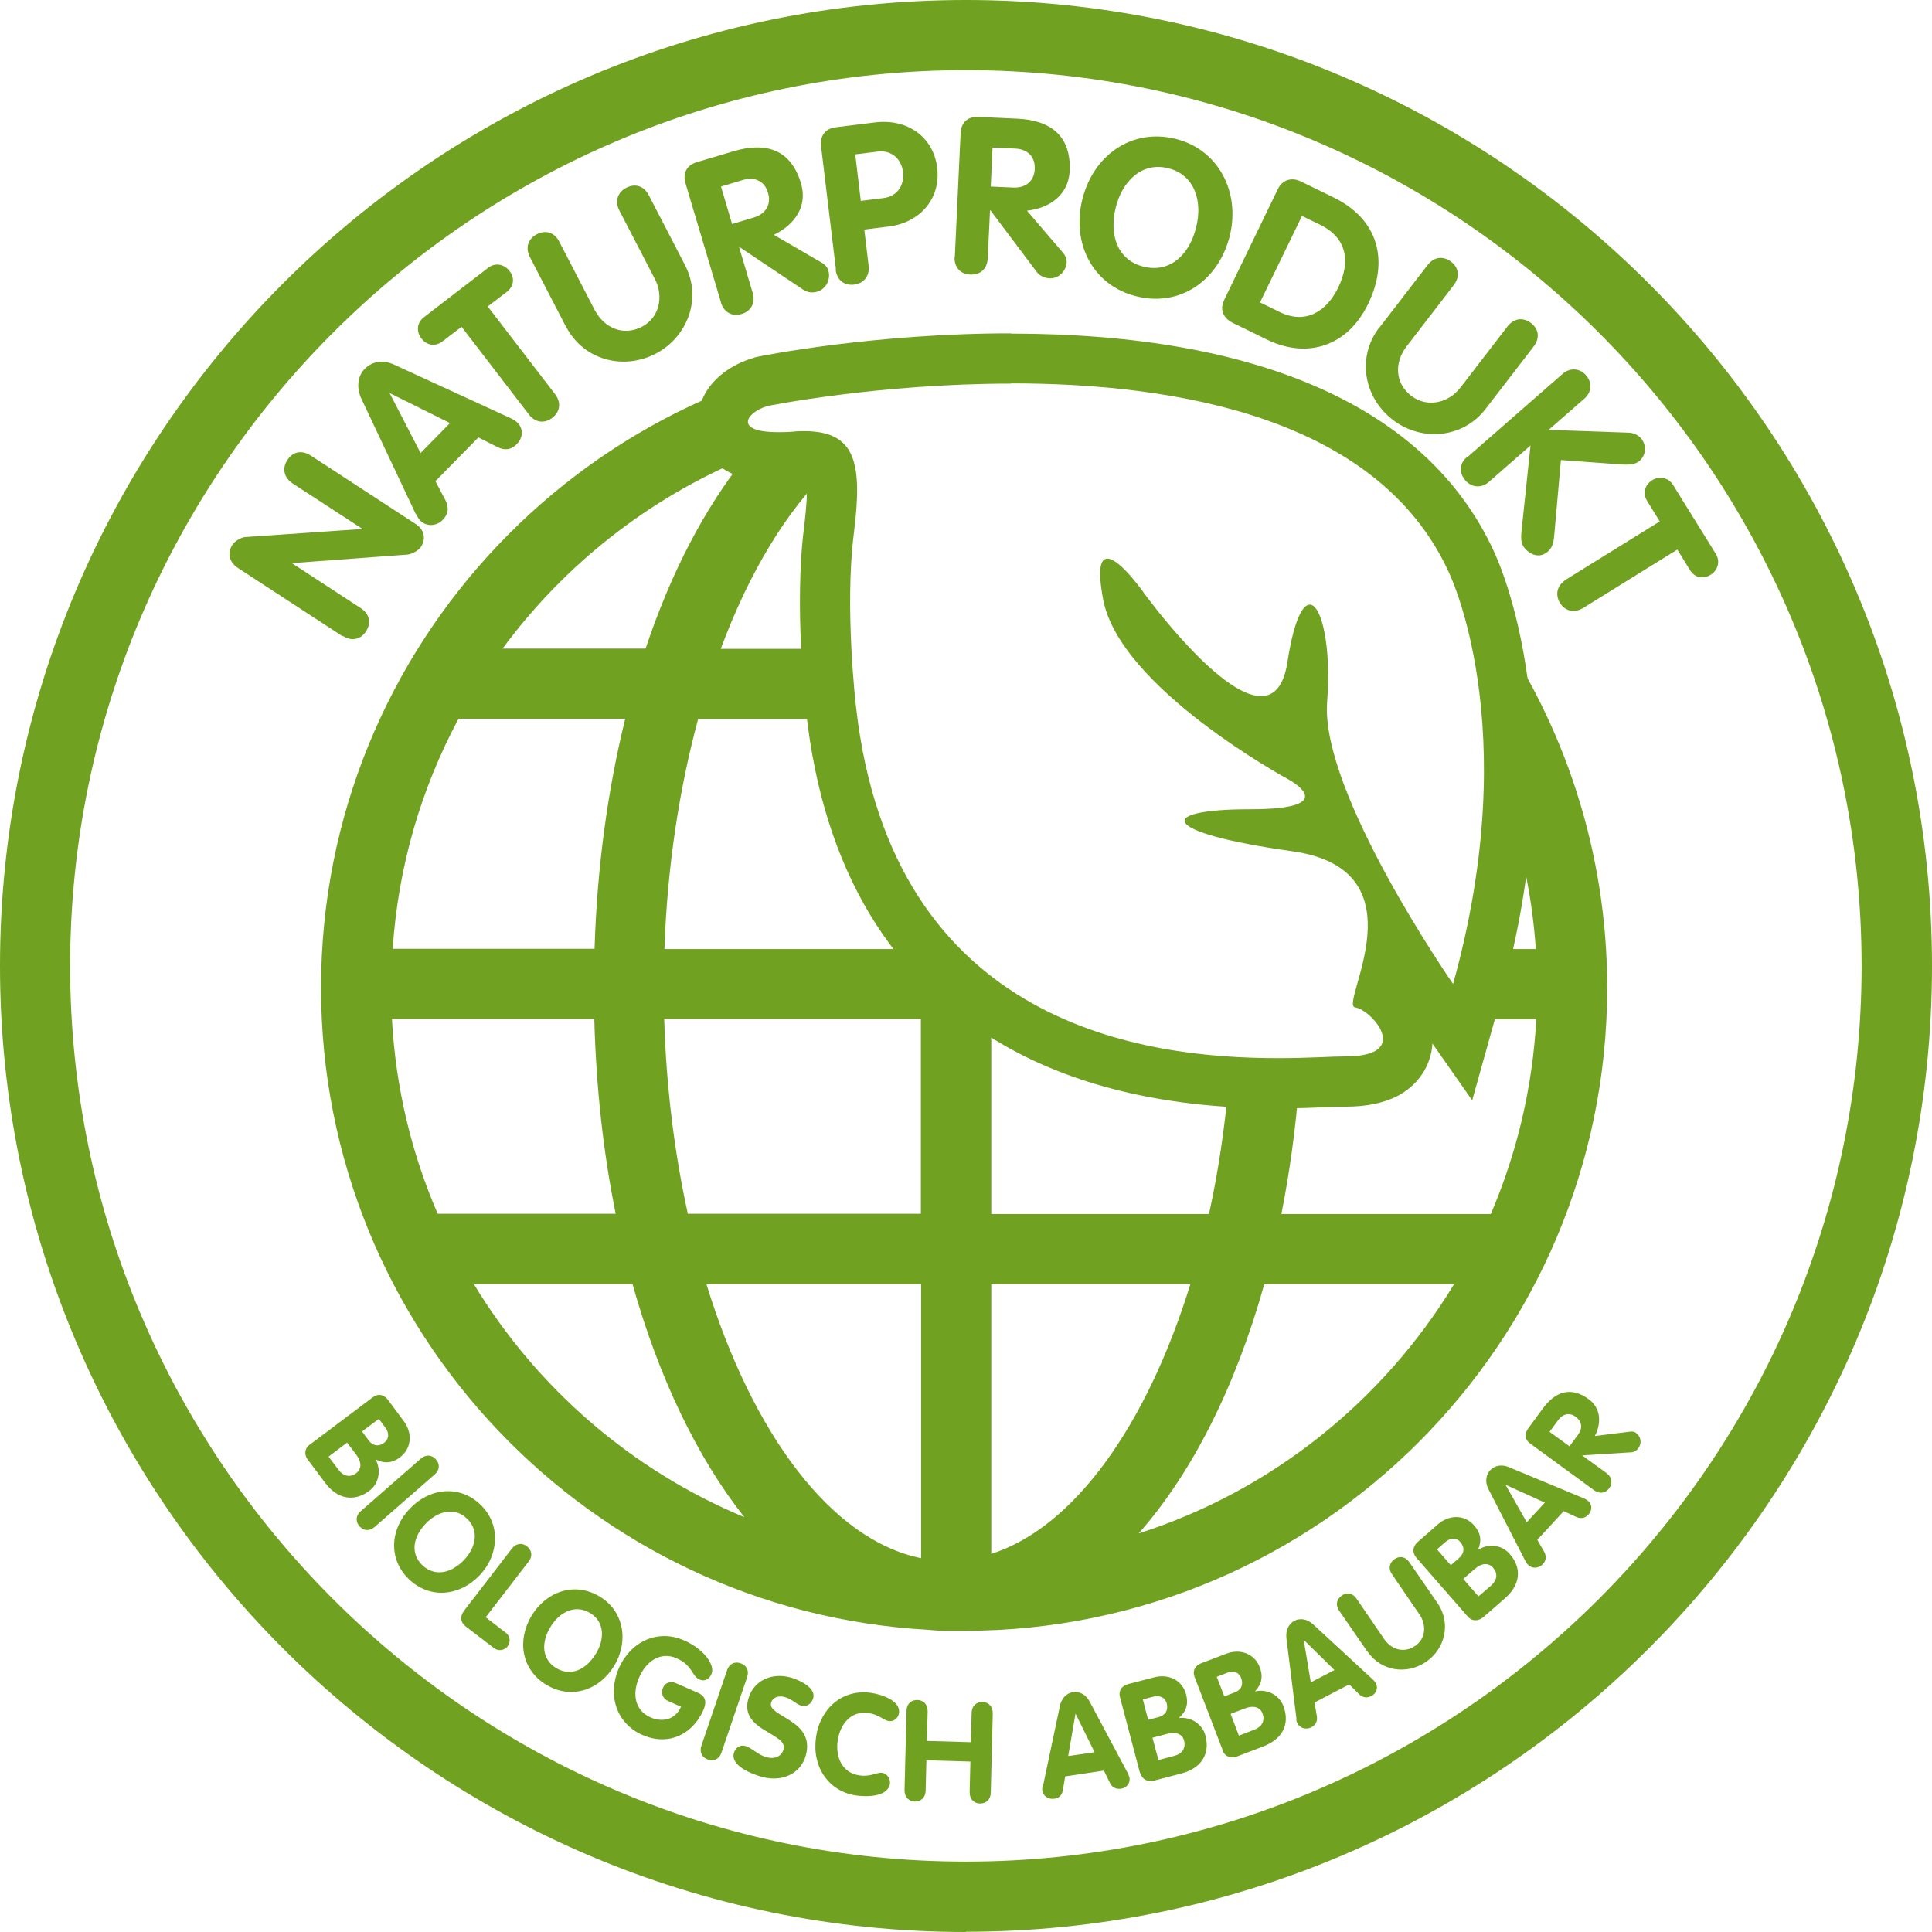 <?xml version="1.0" encoding="UTF-8"?>
<svg id="Ebene_2" data-name="Ebene 2" xmlns="http://www.w3.org/2000/svg" viewBox="0 0 76.85 76.85">
  <defs>
    <style>
      .cls-1 {
        fill: #71a121;
      }
    </style>
  </defs>
  <g id="Ebene_1-2" data-name="Ebene 1">
    <g>
      <path class="cls-1" d="M13.81,57.39l.36.47c.23.31.21.58,0,.74-.25.19-.52.11-.7-.13l-.4-.53.74-.56h0ZM15.07,56.44l.26.35c.15.2.16.44-.05.6-.22.17-.46.12-.62-.1l-.26-.35.67-.5h0ZM12.32,57.46c-.21.16-.23.41-.07.61l.69.92c.46.62,1.12.78,1.75.31.39-.29.48-.83.25-1.25h0c.35.18.66.15.97-.08.47-.36.5-.96.16-1.43l-.64-.86c-.15-.21-.39-.26-.6-.1l-2.5,1.88h0Z"/>
      <path class="cls-1" d="M14.35,60.11c-.21.18-.21.42-.05.6s.39.21.6.03l2.39-2.09c.21-.18.21-.42.05-.6-.16-.18-.39-.21-.6-.03l-2.39,2.09h0Z"/>
      <path class="cls-1" d="M16.27,62.82c.83.79,2.01.68,2.81-.16.78-.82.84-2.04.03-2.81-.82-.79-2.01-.68-2.81.16-.8.84-.85,2.03-.03,2.81h0ZM16.8,62.26c-.51-.49-.34-1.16.13-1.65.47-.49,1.14-.69,1.65-.2.5.48.34,1.16-.13,1.65-.47.49-1.13.69-1.65.2h0Z"/>
      <path class="cls-1" d="M18.46,64.07c-.17.22-.15.46.07.63l1.11.85c.19.15.42.09.54-.05.12-.15.15-.39-.07-.56l-.79-.61,1.71-2.22c.17-.22.12-.45-.07-.6-.19-.15-.43-.13-.6.09l-1.9,2.47h0Z"/>
      <path class="cls-1" d="M21.72,67.01c.98.6,2.11.24,2.71-.75.59-.97.39-2.17-.57-2.75-.97-.59-2.1-.24-2.71.75-.6.99-.4,2.16.57,2.75h0ZM22.12,66.35c-.6-.37-.58-1.06-.22-1.64.35-.58.97-.91,1.57-.55.6.36.58,1.07.22,1.64-.36.58-.96.92-1.57.55h0Z"/>
      <path class="cls-1" d="M26.88,66.95c-.19-.09-.42-.03-.51.19-.09.21-.01.42.2.52l.52.23c-.26.58-.82.6-1.22.42-.65-.29-.72-.98-.44-1.6.27-.62.84-1.03,1.48-.75.67.3.58.7.92.85.18.08.38,0,.47-.22.16-.36-.31-1-1.09-1.34-1.04-.46-2.12.04-2.59,1.1-.47,1.06-.11,2.2.93,2.66,1.02.45,1.99,0,2.43-.99.14-.33.09-.55-.23-.69l-.87-.38h0Z"/>
      <path class="cls-1" d="M27.9,69.44c-.09.26.03.47.26.55.23.08.45-.01.54-.28l1.02-3c.09-.26-.03-.47-.26-.55-.23-.08-.45.01-.54.28l-1.02,3h0Z"/>
      <path class="cls-1" d="M31.42,66.72c-.72-.19-1.46.12-1.66.88-.33,1.25,1.58,1.34,1.41,1.98-.07.26-.32.41-.67.32-.35-.09-.6-.38-.85-.45-.22-.06-.41.08-.46.29-.13.51.74.84,1.16.95.75.19,1.51-.12,1.71-.89.36-1.39-1.53-1.51-1.39-2.06.06-.23.3-.3.53-.24.32.08.45.29.68.35.22.06.41-.09.47-.31.11-.43-.62-.74-.92-.82h0Z"/>
      <path class="cls-1" d="M32.46,69.11c-.17,1.14.48,2.15,1.6,2.31.41.06,1.26.06,1.34-.47.02-.13-.06-.39-.31-.43-.23-.03-.45.17-.91.1-.68-.1-.95-.72-.86-1.38.1-.67.54-1.2,1.22-1.1.46.07.59.29.82.32.2.03.37-.12.4-.32.07-.49-.69-.74-1.1-.8-1.13-.17-2.03.6-2.2,1.75h0Z"/>
      <path class="cls-1" d="M35.98,71.21c0,.28.17.44.41.45.24,0,.42-.15.43-.42l.03-1.22,1.75.05-.03,1.22c0,.28.17.44.41.45.24,0,.42-.15.43-.42l.08-3.17c0-.28-.17-.44-.41-.45-.24,0-.42.15-.43.42l-.03,1.18-1.75-.05.03-1.18c0-.28-.17-.44-.41-.45-.24,0-.42.15-.43.42l-.08,3.17h0Z"/>
      <path class="cls-1" d="M42.78,68.18h.01s.75,1.52.75,1.52l-1.05.15.29-1.68h0ZM41.47,71.03s-.02.1-.01.19c.03.22.24.36.47.33.23-.03.32-.17.35-.35l.09-.54,1.54-.23.24.49c.08.16.21.26.45.23.2-.03.36-.21.33-.42,0-.04-.03-.11-.07-.2l-1.52-2.85c-.13-.25-.37-.41-.66-.37-.28.04-.47.28-.52.55l-.67,3.17h0Z"/>
      <path class="cls-1" d="M45.85,69.12l.57-.15c.38-.1.62.02.68.27.08.3-.09.53-.38.6l-.64.17-.24-.9h0ZM45.45,67.6l.42-.11c.24-.06.47.01.54.27.07.27-.06.47-.32.54l-.42.11-.21-.81h0ZM45.36,70.53c.07.25.29.36.54.3l1.11-.29c.74-.2,1.14-.74.94-1.5-.12-.47-.59-.76-1.06-.7h0c.3-.26.39-.56.29-.94-.15-.57-.7-.83-1.27-.68l-1.04.27c-.25.07-.39.26-.32.52l.8,3.03h0Z"/>
      <path class="cls-1" d="M48.96,68.17l.55-.21c.36-.14.62-.05.71.2.11.29-.03.53-.32.64l-.62.24-.33-.87h0ZM48.4,66.7l.41-.16c.23-.09.47-.04.56.21.1.26,0,.48-.26.57l-.41.16-.3-.78h0ZM48.63,69.63c.09.24.33.33.57.24l1.07-.41c.72-.28,1.06-.86.78-1.6-.17-.45-.67-.69-1.13-.58h0c.27-.29.33-.6.19-.96-.21-.55-.79-.75-1.33-.54l-1,.38c-.24.09-.36.3-.26.55l1.12,2.92h0Z"/>
      <path class="cls-1" d="M51.87,65.24h0s1.21,1.19,1.21,1.19l-.94.49-.28-1.68h0ZM51.56,68.37s0,.1.05.18c.1.2.35.26.55.16.2-.11.25-.27.22-.45l-.09-.54,1.38-.72.39.39c.13.12.29.18.5.07.18-.1.27-.31.17-.5-.02-.03-.06-.1-.13-.16l-2.37-2.19c-.21-.19-.48-.27-.74-.14-.25.13-.35.41-.32.69l.4,3.21h0Z"/>
      <path class="cls-1" d="M54.4,65.7c.54.78,1.56.93,2.33.4.76-.52.99-1.54.46-2.32l-1.13-1.64c-.16-.23-.39-.26-.59-.12-.2.14-.26.37-.1.6l1.1,1.61c.28.41.24.96-.18,1.24-.44.3-.94.15-1.23-.27l-1.1-1.61c-.16-.23-.39-.26-.59-.12-.2.14-.26.37-.1.6l1.13,1.64h0Z"/>
      <path class="cls-1" d="M58.2,62.81l.45-.39c.29-.26.56-.26.74-.06.21.24.15.51-.08.71l-.5.43-.61-.7h0ZM57.16,61.63l.33-.29c.18-.16.43-.2.6,0,.18.21.16.45-.05.63l-.33.29-.55-.63h0ZM58.38,64.3c.17.2.42.19.62.03l.87-.76c.58-.51.7-1.17.18-1.76-.32-.37-.86-.42-1.26-.16h0c.16-.37.11-.67-.15-.97-.39-.45-1-.43-1.44-.05l-.81.71c-.19.17-.23.4-.06.61l2.06,2.36h0Z"/>
      <path class="cls-1" d="M59.91,59.07h0s1.54.7,1.54.7l-.72.78-.84-1.48h0ZM60.69,62.11s.04.09.11.15c.16.15.42.12.57-.04.15-.17.14-.34.05-.5l-.27-.47,1.05-1.14.5.23c.16.07.33.07.49-.1.14-.15.15-.39-.01-.53-.03-.03-.09-.07-.18-.11l-2.98-1.24c-.26-.11-.55-.09-.75.13-.19.21-.19.51-.06.75l1.48,2.88h0Z"/>
      <path class="cls-1" d="M61.64,56.95l.34-.46c.18-.25.45-.32.7-.13.25.18.28.46.09.71l-.34.46-.8-.58h0ZM63.41,59.28c.23.16.46.11.6-.08.14-.19.12-.43-.1-.6l-.98-.71h0s1.94-.12,1.94-.12c.14,0,.25-.09.31-.18.14-.2.08-.46-.1-.59-.06-.05-.15-.07-.26-.05l-1.38.17c.26-.51.25-1.09-.24-1.46-.71-.52-1.33-.32-1.84.38l-.58.79c-.16.23-.12.45.1.6l2.53,1.85h0Z"/>
      <path class="cls-1" d="M38.42,2.79C18.78,2.79,2.79,18.78,2.79,38.42s15.99,35.63,35.63,35.63,35.63-15.99,35.63-35.63S58.07,2.79,38.42,2.79M38.42,76.85C17.24,76.85,0,59.61,0,38.42S17.24,0,38.42,0s38.43,17.24,38.43,38.42-17.24,38.42-38.43,38.42"/>
      <path class="cls-1" d="M29.61,18.24c-1.59,1.99-2.93,4.56-3.93,7.56h-5.69c2.45-3.32,5.77-5.95,9.62-7.56M18.23,28.59h6.64c-.69,2.8-1.12,5.88-1.22,9.15h-8.03c.22-3.29,1.14-6.39,2.62-9.15M15.59,40.53h8.05c.07,2.73.36,5.33.85,7.75h-7.08c-1.04-2.4-1.67-5.01-1.82-7.75M18.85,51.08h6.31c1.05,3.73,2.58,6.91,4.45,9.27-4.49-1.87-8.26-5.14-10.76-9.27M28.1,51.08h8.54v10.9c-3.57-.72-6.71-4.95-8.54-10.9M36.64,48.28h-9.28c-.53-2.41-.86-5.03-.94-7.75h10.21v7.75h0ZM39.43,51.08h7.92c-1.73,5.6-4.61,9.67-7.92,10.73v-10.73h0ZM45.29,61c2.13-2.41,3.86-5.84,5-9.92h7.55c-2.83,4.66-7.27,8.23-12.56,9.92M44.59,14.48c-2-.5-4.09-.77-6.24-.77-.13,0-.26,0-.39.01h-.23c-.27-.01-.54,0-.8.03-13.45.74-24.16,11.91-24.16,25.54s10.71,24.8,24.16,25.54c.27.03.53.04.8.04h.23c.13,0,.26,0,.39,0,14.11,0,25.58-11.48,25.58-25.58,0-5.43-1.71-10.47-4.6-14.61.43,1.68.84,4.2.66,7.48.59,1.78.97,3.65,1.1,5.59h-1.91c-.12.54-.26,1.1-.42,1.67l-.31,1.12h2.66c-.15,2.74-.78,5.35-1.81,7.75h-8.33c.33-1.66.57-3.41.71-5.22-.27,0-.54.01-.85.01-.67,0-1.32-.02-1.95-.06-.16,1.83-.42,3.6-.79,5.27h-8.66v-7.75h.74c-1.37-.82-2.55-1.83-3.54-3.04v.25h-10.2c.11-3.27.59-6.37,1.34-9.15h5.34c-.02-.13-.04-.25-.06-.38-.01-.08-.12-1.07-.19-2.41h-4.19c1.13-3.04,2.62-5.51,4.33-7.14-.04-.13-.08-.24-.14-.31-.16-.18-.57-.22-.88-.22-.12,0-.24,0-.37.01-.25.02-.48.03-.67.03-1.33,0-2.07-.41-2.18-1.23-.11-.76.48-1.47,1.48-1.76h.04s.05-.02.05-.02c.18-.04,4.54-.91,9.89-.91,1.55,0,3,.08,4.37.23M51.8,28.59c-.02-.26-.03-.51,0-.75v-.14c-.29.53-.7.78-1.05.89h1.06ZM57.55,40.53l-.57-.82c-.16-.23-.66-.96-1.29-1.97h-.36c-.09.61-.24,1.18-.37,1.63l-.03.11c.36.26.69.63.89,1.05h1.74ZM48.91,28.33c.68.49,1.33.92,1.89,1.26-.07-.32-.13-.64-.21-.95-.16.04-.31.05-.42.05-.4,0-.83-.13-1.26-.36"/>
      <path class="cls-1" d="M40.22,13.26c-5.44,0-9.9.89-10.08.93l-.09.02-.09.03c-1.49.45-2.37,1.6-2.18,2.86.09.63.58,2.08,3.17,2.08.23,0,.48-.01.75-.03.11,0,.21-.01.29-.01h.1c.02.27.02.81-.11,1.86-.4,3.17.07,7.18.09,7.35.69,6.21,3.37,10.69,7.96,13.28,2.89,1.63,6.52,2.46,10.79,2.46.79,0,1.48-.03,1.98-.05.3-.01.56-.02.72-.02.83,0,1.5-.14,2.04-.41.84-.43,1.36-1.2,1.42-2.1h0s1.58,2.26,1.58,2.26l1.14-4.08c2.96-10.61-.01-17.2-.3-17.81-2.62-5.63-9.25-8.61-19.2-8.61M40.22,15.25c6.58,0,14.57,1.36,17.39,7.47,0,0,3.06,6.12.19,16.42,0,0-5.29-7.61-5.01-11.22.17-2.21-.22-3.87-.69-3.87-.3,0-.64.67-.89,2.29-.15.97-.54,1.35-1.05,1.35-1.67,0-4.61-4.04-4.61-4.04,0,0-.99-1.43-1.5-1.43-.27,0-.4.4-.17,1.62.65,3.52,7.33,7.14,7.33,7.14,0,0,2.32,1.21-1.48,1.21s-3.62.93,1.67,1.67c5.29.74,1.85,6.12,2.5,6.21.65.09,2.32,1.95-.37,1.95-.51,0-1.47.07-2.7.07-5.23,0-15.35-1.22-16.78-13.98,0,0-.46-3.89-.09-6.86.35-2.78.12-4.1-1.97-4.1-.14,0-.29,0-.44.02-.22.02-.43.02-.6.02-1.8,0-1.26-.79-.42-1.04,0,0,4.38-.89,9.69-.89"/>
      <path class="cls-1" d="M13.63,25.29c.37.24.73.14.93-.18.21-.32.15-.69-.21-.92l-2.74-1.79h0s4.59-.34,4.59-.34c.2-.02.45-.17.54-.3.21-.32.15-.69-.21-.92l-4.17-2.72c-.37-.24-.73-.14-.93.18-.21.32-.15.69.21.93l2.78,1.81h0s-4.63.32-4.63.32c-.19,0-.45.17-.54.3-.21.32-.15.69.21.93l4.17,2.72h0Z"/>
      <path class="cls-1" d="M15.5,15.64h.01s2.39,1.19,2.39,1.19l-1.17,1.19-1.23-2.38h0ZM16.56,20.46s.06.15.16.25c.25.25.65.22.89-.03.25-.26.24-.52.11-.78l-.4-.76,1.71-1.74.77.39c.25.12.52.13.77-.14.23-.23.26-.6.01-.84-.04-.04-.14-.12-.28-.18l-4.61-2.12c-.4-.19-.85-.17-1.18.16-.31.32-.32.79-.14,1.18l2.17,4.6h0Z"/>
      <path class="cls-1" d="M21.03,16.48c.27.35.64.37.94.14.3-.23.37-.6.11-.94l-2.68-3.49.76-.58c.33-.26.29-.61.1-.84-.19-.24-.54-.35-.84-.12l-2.56,1.97c-.3.23-.29.6-.1.84.18.24.51.37.84.12l.76-.58,2.68,3.49h0Z"/>
      <path class="cls-1" d="M22.52,13c.69,1.32,2.26,1.74,3.56,1.07,1.28-.67,1.85-2.21,1.17-3.52l-1.44-2.78c-.2-.39-.56-.48-.9-.3-.33.17-.47.52-.27.91l1.41,2.72c.36.69.18,1.54-.52,1.9-.74.38-1.49.05-1.87-.66l-1.41-2.72c-.2-.39-.56-.48-.9-.3-.33.17-.47.52-.27.91l1.44,2.78h0Z"/>
      <path class="cls-1" d="M28.68,7.42l.87-.26c.46-.14.86.03,1,.51.14.47-.1.84-.56.98l-.87.26-.44-1.49h0ZM28.67,12.02c.13.42.46.58.83.47.36-.11.56-.42.44-.84l-.54-1.82h.02s2.54,1.7,2.54,1.7c.18.12.4.12.55.07.37-.11.54-.51.44-.84-.04-.12-.12-.23-.28-.32l-1.89-1.1c.82-.39,1.36-1.13,1.08-2.05-.39-1.32-1.36-1.66-2.66-1.28l-1.48.44c-.42.13-.57.45-.45.85l1.41,4.73h0Z"/>
      <path class="cls-1" d="M34.02,6.14l.89-.11c.55-.07.95.29,1.01.82s-.24.97-.79,1.03l-.89.11-.22-1.85h0ZM33.24,10.72c.05.44.36.65.74.6.37-.05.62-.32.57-.76l-.17-1.43.97-.12c1.19-.14,2.08-1.06,1.93-2.33-.15-1.25-1.2-1.97-2.48-1.81l-1.54.19c-.44.05-.65.35-.6.76l.59,4.89h0Z"/>
      <path class="cls-1" d="M39.48,5.87l.9.04c.48.02.8.31.78.81-.02.49-.37.76-.85.74l-.9-.04.07-1.55h0ZM37.97,10.21c-.02.44.25.7.63.71.38.02.67-.21.69-.65l.09-1.9h.02s1.84,2.45,1.84,2.45c.13.17.34.24.5.25.39.02.67-.3.69-.64,0-.12-.04-.26-.16-.39l-1.42-1.66c.9-.1,1.65-.62,1.7-1.58.06-1.38-.74-2.02-2.09-2.08l-1.54-.07c-.44-.02-.69.23-.71.65l-.23,4.93h0Z"/>
      <path class="cls-1" d="M45.22,11.79c1.75.43,3.27-.66,3.7-2.42.42-1.73-.45-3.43-2.17-3.85-1.74-.42-3.26.65-3.7,2.42-.43,1.76.43,3.43,2.17,3.85h0ZM45.5,10.61c-1.08-.26-1.38-1.31-1.12-2.35.25-1.03,1.02-1.83,2.08-1.57,1.07.26,1.38,1.32,1.12,2.35-.25,1.04-1,1.83-2.08,1.57h0Z"/>
      <path class="cls-1" d="M51.79,8.59l.72.35c1.09.53,1.21,1.49.72,2.5-.46.95-1.29,1.47-2.31.98l-.8-.39,1.67-3.44h0ZM48.69,11.95c-.22.45.08.77.34.89l1.37.67c1.63.79,3.22.24,4.02-1.42.85-1.75.39-3.38-1.38-4.24l-1.31-.64c-.36-.17-.73-.05-.9.31l-2.14,4.42h0Z"/>
      <path class="cls-1" d="M54.87,13.02c-.91,1.18-.63,2.78.53,3.68,1.15.88,2.79.74,3.69-.43l1.91-2.48c.27-.35.2-.71-.1-.94-.3-.23-.67-.21-.94.14l-1.87,2.43c-.47.61-1.31.81-1.95.33-.66-.51-.68-1.33-.19-1.97l1.87-2.43c.27-.35.2-.71-.1-.94-.3-.23-.67-.21-.94.14l-1.91,2.48h0Z"/>
      <path class="cls-1" d="M58.33,18.2c-.29.25-.29.63-.04.91.26.3.65.3.91.08l1.68-1.47-.35,3.33c-.04.36-.04.58.13.77.24.27.6.39.91.12.2-.17.24-.42.26-.72l.26-2.92,2.32.17c.41.03.64.01.81-.14.28-.25.27-.65.05-.9-.16-.18-.38-.22-.52-.22l-3.15-.11,1.43-1.25c.3-.27.3-.64.06-.92-.26-.3-.65-.3-.92-.07l-3.82,3.34h0Z"/>
      <path class="cls-1" d="M62.29,23.06c-.37.23-.43.6-.24.92.2.32.56.43.93.2l3.74-2.32.5.81c.22.36.58.35.83.19.26-.16.4-.51.2-.83l-1.7-2.74c-.2-.32-.57-.35-.83-.19-.25.16-.42.47-.2.83l.5.81-3.74,2.32h0Z"/>
    </g>
  </g>
</svg>